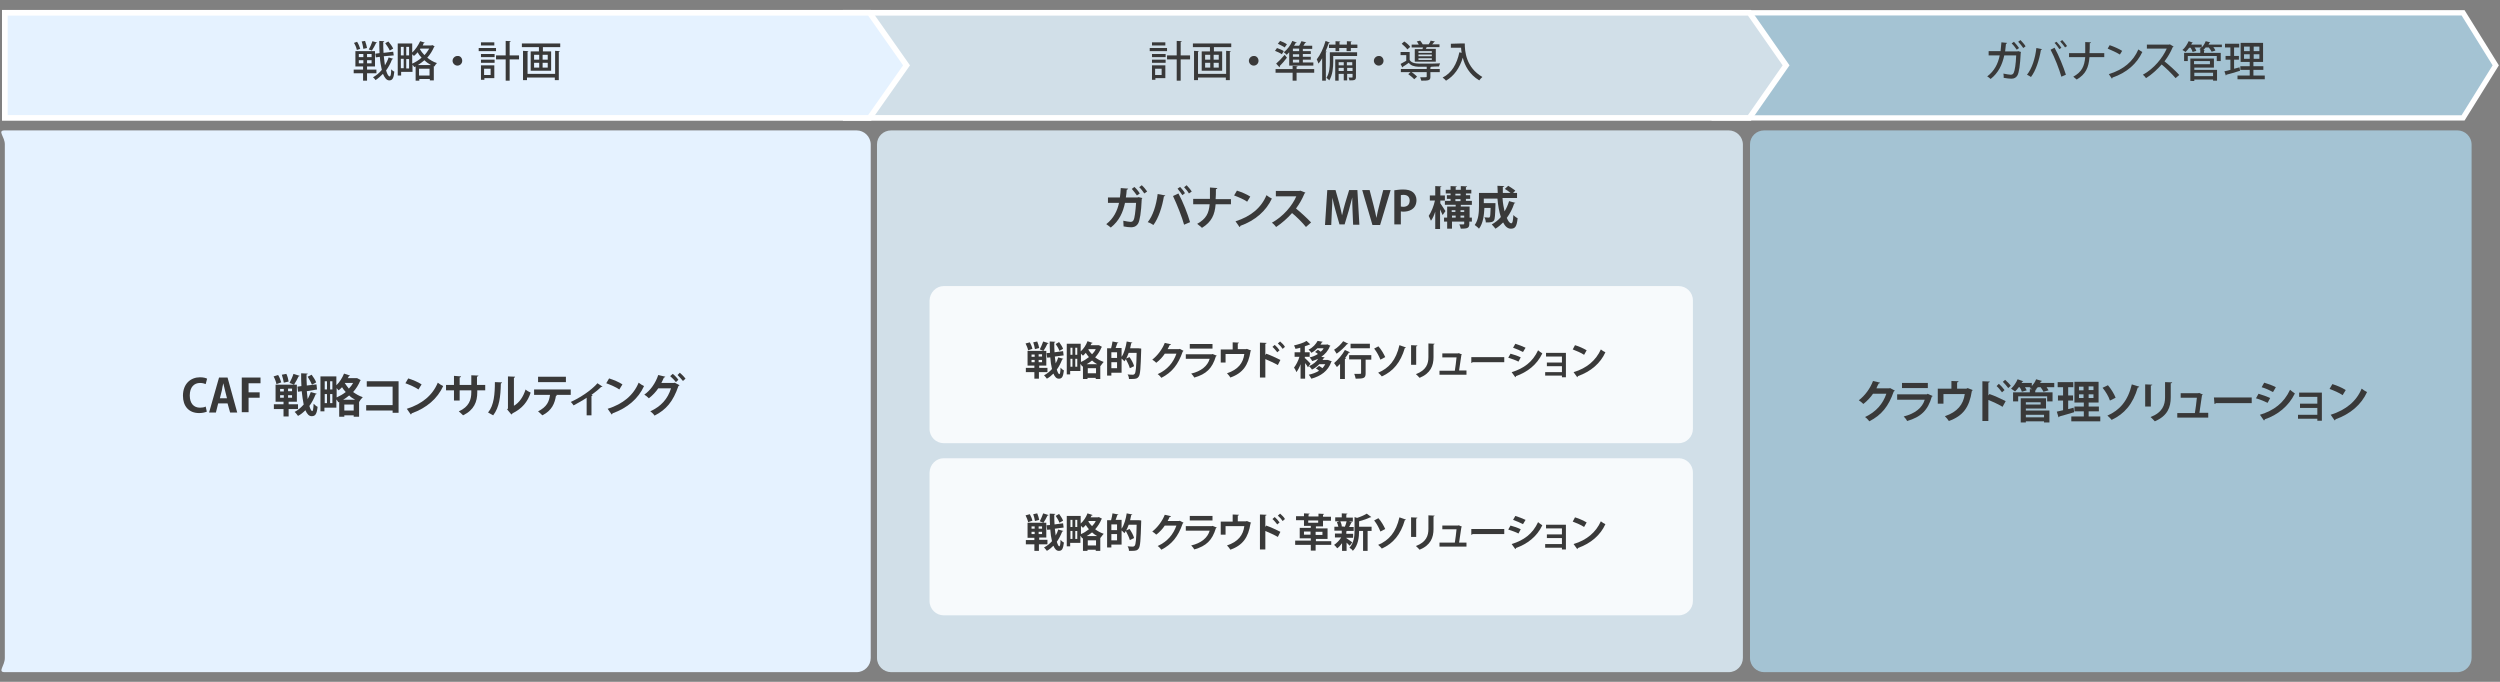 <?xml version="1.0" encoding="utf-8"?>
<!-- Generator: Adobe Illustrator 26.3.1, SVG Export Plug-In . SVG Version: 6.00 Build 0)  -->
<svg version="1.1" id="_x30_602_x5F_JBS" xmlns="http://www.w3.org/2000/svg" xmlns:xlink="http://www.w3.org/1999/xlink" x="0px"
	 y="0px" width="880px" height="240px" viewBox="0 0 880 240" style="enable-background:new 0 0 880 240;" xml:space="preserve">
<rect x="0" y="0" width="880" height="240" fill="#808080" stroke="none"/>
<style type="text/css">
	.st0{fill:#A4C3D3;stroke:#FFFFFF;stroke-width:1.869;}
	.st1{fill:#393939;}
	.st2{fill:#D1DFE8;stroke:#FFFFFF;stroke-width:1.991;}
	.st3{fill:#E5F2FF;stroke:#FFFFFF;stroke-width:1.991;}
	.st4{fill:#E5F2FF;}
	.st5{fill:#D1DFE8;}
	.st6{fill:#F7FAFC;}
	.st7{fill:#A4C3D3;}
</style>
<g>
	<polygon class="st0" points="867,41.5 603.4,41.5 603.4,4.5 867,4.5 878.5,23 	"/>
	<g>
		<path class="st1" d="M711.4,18.3c0,0.1-0.1,0.2-0.1,0.2c-0.2,4.4-0.6,7.1-1.2,8.1c-0.5,0.8-1.2,1.1-2.1,1.1
			c-0.6,0-1.6-0.1-2.7-0.3c0-0.4,0-1.1-0.1-1.5c1,0.2,2.1,0.4,2.5,0.4c0.5,0,0.8-0.1,1.1-0.6c0.4-0.8,0.8-3.1,0.9-6.2h-4.2
			c-0.7,3.3-2.1,6.2-4.8,8.3c-0.3-0.3-0.8-0.7-1.2-0.9c2.5-1.9,3.8-4.4,4.4-7.4H700V18h4.2c0.1-1,0.2-2,0.3-3.1l2,0.2
			c0,0.2-0.2,0.3-0.4,0.3c-0.1,1-0.2,1.8-0.3,2.7h4.3l0.3-0.1L711.4,18.3z M708.9,14.7c0.6,0.6,1.4,1.6,1.8,2.2l-0.8,0.6
			c-0.4-0.6-1.2-1.7-1.8-2.2L708.9,14.7z M711.2,14.1c0.6,0.6,1.4,1.5,1.8,2.2l-0.8,0.6c-0.4-0.6-1.2-1.6-1.8-2.2L711.2,14.1z"/>
		<path class="st1" d="M718.8,17.3c0,0.1-0.2,0.2-0.4,0.3c-0.6,3.6-1.8,7.3-3.5,9.5c-0.4-0.3-1-0.6-1.4-0.8c1.7-2.1,2.9-5.7,3.3-9.4
			L718.8,17.3z M725.6,27c-0.7-2.5-2.3-6.7-3.8-9.5l1.4-0.7c1.5,2.7,3.2,6.9,4,9.5L725.6,27z M723.9,14.7c0.6,0.6,1.3,1.5,1.7,2.1
			l-0.7,0.5c-0.4-0.6-1.1-1.6-1.7-2.2L723.9,14.7z M725.9,14.1c0.6,0.6,1.3,1.5,1.7,2.1l-0.7,0.5c-0.4-0.6-1.2-1.6-1.7-2.1
			L725.9,14.1z"/>
		<path class="st1" d="M740.8,20.1h-5.3c-0.3,3.7-1.3,6-4.5,7.9c-0.3-0.3-0.9-0.7-1.2-1c3-1.7,3.9-3.6,4.2-6.9h-5.7v-1.4h5.7
			c0-1.1,0-2.4,0-3.9l2,0.1c0,0.2-0.1,0.3-0.4,0.3c0,1.3,0,2.4-0.1,3.5h5.2V20.1z"/>
		<path class="st1" d="M742.6,15.9c1.5,0.5,3.3,1.3,4.4,2l-0.8,1.3c-1.1-0.7-2.9-1.5-4.3-2.1L742.6,15.9z M742.3,26.1
			c5.2-1.6,8.6-4.5,10.4-8.7c0.4,0.3,0.9,0.6,1.4,0.9c-1.9,4.1-5.5,7.3-10.5,9c0,0.1-0.1,0.3-0.2,0.4L742.3,26.1z"/>
		<path class="st1" d="M765.1,16.4c-0.1,0.1-0.1,0.2-0.3,0.2c-0.8,1.9-1.7,3.4-2.9,5c1.5,1.2,3.9,3.3,5.2,4.8l-1.3,1.1
			c-1.2-1.4-3.5-3.7-4.9-4.8c-1.4,1.6-3.5,3.6-5.5,4.8c-0.2-0.3-0.7-0.9-1.1-1.2c3.9-2.1,7-6,8.4-9.2h-7v-1.4h7.8l0.3-0.1
			L765.1,16.4z"/>
		<path class="st1" d="M782.1,15.5v1.1h-3c0.3,0.4,0.6,0.8,0.7,1.2l-1.3,0.4c-0.2-0.4-0.6-1-1-1.5h-1.1c-0.3,0.3-0.5,0.6-0.8,0.9
			l0.5,0c0,0.1-0.1,0.2-0.3,0.2v0.8h5.9v2.9h-1.4v-1.8h-10.2v1.8h-1.3v-2.9h5.7v-1.1h0.1l-0.4-0.2c0.2-0.2,0.5-0.4,0.7-0.6h-2.4
			c0.3,0.4,0.5,0.9,0.6,1.2l-1.3,0.4c-0.1-0.4-0.4-1-0.7-1.5h-0.5c-0.4,0.6-0.9,1.1-1.3,1.5c-0.3-0.2-0.8-0.6-1.1-0.7
			c0.9-0.7,1.7-2,2.2-3.1l1.5,0.5c0,0.1-0.2,0.1-0.3,0.1c-0.1,0.2-0.2,0.4-0.3,0.6h3.7v1c0.6-0.6,1.1-1.4,1.4-2.2l1.6,0.4
			c0,0.1-0.2,0.2-0.3,0.2c-0.1,0.2-0.2,0.4-0.3,0.6H782.1z M772.4,23.7v0.9h8v3.8H779v-0.4h-6.6v0.5H771v-7.9h8.3v3.2H772.4z
			 M777.9,21.5h-5.6v1.1h5.6V21.5z M779,25.6h-6.6v1.2h6.6V25.6z"/>
		<path class="st1" d="M786.4,24.2l1.9-0.5c0,0.1,0,0.1,0.2,1.2c-1.8,0.6-3.6,1.1-4.8,1.4c0,0.1-0.1,0.2-0.2,0.3l-0.5-1.5
			c0.6-0.1,1.3-0.3,2.1-0.5v-3.6h-1.7v-1.3h1.7v-3h-1.9v-1.3h5v1.3h-1.8v3h1.7v1.3h-1.7V24.2z M793.2,26.6h4v1.3h-9.6v-1.3h4.3v-2
			h-3.3v-1.3h3.3v-1.5h-3.2v-6.7h7.9v6.7h-3.4v1.5h3.5v1.3h-3.5V26.6z M789.9,16.4V18h2v-1.6H789.9z M789.9,20.7h2v-1.6h-2V20.7z
			 M795.3,18v-1.6h-2V18H795.3z M795.3,20.7v-1.6h-2v1.6H795.3z"/>
	</g>
	<polygon class="st2" points="615.8,41.5 297.7,41.5 297.7,4.5 615.8,4.5 628.7,23 	"/>
	<g>
		<path class="st1" d="M410.8,16.9V18h-6.1v-1.1H410.8z M410.2,23v4.5h-3.5v0.6h-1.2V23H410.2z M405.5,20.1V19h4.8v1.1H405.5z
			 M405.5,22.1V21h4.8v1.1H405.5z M410.2,14.9V16h-4.7v-1.1H410.2z M408.9,24.2h-2.3v2.2h2.3V24.2z M418.9,19.5v1.4h-3.3v7.5h-1.4
			v-7.5h-3.4v-1.4h3.4v-5.1l1.8,0.1c0,0.1-0.1,0.2-0.4,0.3v4.7H418.9z"/>
		<path class="st1" d="M420,15.3h13.4v1.3h-6.1v1.5h2.9v6.8H423v-6.8h2.9v-1.5h-6V15.3z M431.6,26.1v-8.2l1.7,0.1
			c0,0.1-0.1,0.2-0.4,0.2v10h-1.4v-0.9h-9.8v0.9h-1.4V17.9l1.7,0.1c0,0.1-0.1,0.2-0.3,0.2v7.8H431.6z M424.2,19.3V21h1.8v-1.7H424.2
			z M424.2,22.1v1.7h1.8v-1.7H424.2z M429,21v-1.7h-1.8V21H429z M429,23.8v-1.7h-1.8v1.7H429z"/>
		<path class="st1" d="M443,21.4c0,1-0.8,1.7-1.7,1.7s-1.7-0.8-1.7-1.7s0.8-1.7,1.7-1.7C442.2,19.6,443,20.4,443,21.4z"/>
		<path class="st1" d="M449.5,16.9c0.8,0.3,1.9,0.7,2.4,1.1l-0.7,1.1c-0.5-0.4-1.6-0.9-2.4-1.2L449.5,16.9z M462.6,24.3v1.3h-6.2
			v2.8H455v-2.8h-6v-1.3h6v-1.1l1.8,0.1c0,0.1-0.1,0.2-0.4,0.2v0.8H462.6z M449.2,22.4c0.8-0.7,2-1.9,3-3.1l0.8,1
			c-0.8,1.1-1.8,2.2-2.5,2.9c0,0.1,0,0.1,0,0.2c0,0.1,0,0.2-0.1,0.3L449.2,22.4z M450.6,14.4c0.8,0.3,1.9,0.8,2.4,1.2l-0.8,1.1
			c-0.5-0.4-1.6-0.9-2.4-1.3L450.6,14.4z M453.8,23.1v-4.7c-0.3,0.3-0.6,0.6-0.9,0.9c-0.2-0.3-0.7-0.7-1-0.9c1.2-0.9,2.4-2.5,3-4
			l1.6,0.6c-0.1,0.1-0.2,0.1-0.4,0.1c-0.2,0.3-0.4,0.7-0.6,1h1.8c0.3-0.5,0.6-1.1,0.8-1.6l1.7,0.4c0,0.1-0.2,0.2-0.4,0.2
			c-0.2,0.3-0.4,0.7-0.6,1h3.1v1.1h-3.3V18h2.8v1h-2.8V20h2.8v1h-2.8v1h3.7v1.1H453.8z M457.3,18v-0.9h-2.2V18H457.3z M457.3,20
			v-0.9h-2.2V20H457.3z M457.3,22v-1h-2.2v1H457.3z"/>
		<path class="st1" d="M468.1,15c0,0.1-0.2,0.2-0.4,0.2c-0.3,1-0.7,1.9-1.1,2.9l0.4,0.1c0,0.1-0.1,0.2-0.3,0.2v10h-1.3v-7.9
			c-0.4,0.7-0.8,1.3-1.3,1.9c-0.1-0.4-0.4-1.1-0.6-1.5c1.2-1.5,2.4-4,3.1-6.5L468.1,15z M477.7,18.5v1.2h-8.4v2
			c0,1.9-0.2,4.7-1.4,6.6c-0.2-0.3-0.7-0.7-1-0.9c1.1-1.7,1.2-4,1.2-5.7v-3.3H477.7z M467.8,15.7h2.3v-1.2l1.7,0.1
			c0,0.1-0.1,0.2-0.3,0.2v0.9h2.6v-1.2l1.7,0.1c0,0.1-0.1,0.2-0.3,0.2v0.9h2.3v1.2h-2.3v1.1H474v-1.1h-2.6v1.1h-1.3v-1.1h-2.3V15.7z
			 M477.3,20.8v6.3c0,1.1-0.5,1.2-2.3,1.2c0-0.3-0.2-0.7-0.3-1c0.5,0,1,0,1.2,0c0.2,0,0.2-0.1,0.2-0.2V26h-1.9v2.3H473V26h-1.8v2.4
			H470v-7.5H477.3z M473,21.9h-1.8V23h1.8V21.9z M471.2,25h1.8v-1.1h-1.8V25z M476,21.9h-1.9V23h1.9V21.9z M474.2,25h1.9v-1.1h-1.9
			V25z"/>
		<path class="st1" d="M487,21.4c0,1-0.8,1.7-1.7,1.7s-1.7-0.8-1.7-1.7s0.8-1.7,1.7-1.7C486.2,19.6,487,20.4,487,21.4z"/>
		<path class="st1" d="M496.2,21.1c0.8,1.3,2.3,1.3,5,1.3c1.9,0,4.3,0,5.7-0.1c-0.1,0.3-0.3,0.8-0.4,1.1c-0.7,0-1.7,0-2.7,0.1
			c0,0.1-0.1,0.1-0.3,0.2v0.6h3.3v1.1h-3.3v1.6c0,1.3-0.5,1.4-3.2,1.4c-0.1-0.4-0.3-0.9-0.4-1.2c0.5,0,1,0,1.4,0
			c0.8,0,0.9,0,0.9-0.3v-1.5h-5.3c0.7,0.5,1.5,1.1,1.9,1.6l-1,0.9c-0.4-0.5-1.4-1.3-2.1-1.8l0.8-0.7h-3.4v-1.1h9.1v-0.8
			c-1.1,0-2.2,0-2.9,0c-1.6-0.1-2.7-0.4-3.4-1.4c-0.7,0.5-1.4,1-2.1,1.4c0,0.1,0,0.2-0.2,0.2l-0.6-1.2c0.6-0.3,1.3-0.7,2-1.1v-2H493
			v-1.1h3.2V21.1z M494.3,14.6c0.8,0.5,1.7,1.3,2.1,1.9l-1,0.9c-0.4-0.6-1.3-1.4-2-2L494.3,14.6z M498,17.3h2.7
			c0.1-0.2,0.1-0.4,0.2-0.6h-4v-1h2.5c-0.2-0.4-0.4-0.8-0.7-1.1l1.2-0.3c0.3,0.4,0.7,0.9,0.9,1.3h2.1c0.3-0.4,0.6-1,0.7-1.3l1.5,0.3
			c0,0.1-0.1,0.1-0.3,0.2c-0.2,0.2-0.4,0.6-0.7,0.8h2.6v1h-4.5l-0.3,0.6h3.5v4.5H498V17.3z M504,18.6V18h-4.7v0.6H504z M504,19.8
			v-0.6h-4.7v0.6H504z M504,21.1v-0.6h-4.7v0.6H504z"/>
		<path class="st1" d="M514.2,15.3h1.4c0,2.8,0.4,8.4,6.2,11.8c-0.3,0.2-0.9,0.9-1.1,1.2c-3.5-2.1-5.1-5.2-5.8-8
			c-1.1,3.6-3,6.4-5.9,8.1c-0.2-0.3-0.8-0.8-1.2-1.1c3.2-1.6,5-4.7,5.9-8.9l0.8,0.2c-0.1-0.7-0.2-1.3-0.2-1.8h-3.6v-1.4L514.2,15.3
			L514.2,15.3z"/>
	</g>
	<polygon class="st3" points="306.1,41.5 1.7,41.5 1.7,4.5 306.1,4.5 319.1,23 	"/>
	<g>
		<path class="st1" d="M132.5,25.8h-3.3v2.6h-1.4v-2.6h-3.3v-1.3h3.3v-1.1h-2.7V18h6.9v5.4h-2.8v1.1h3.3V25.8z M125.7,14.7
			c0.5,0.8,0.9,1.8,1.1,2.5l-1.2,0.4c-0.1-0.7-0.5-1.7-1-2.5L125.7,14.7z M126.3,19v1.1h1.6V19H126.3z M126.3,21.2v1.1h1.6v-1.1
			H126.3z M128.5,14.4c0.3,0.8,0.6,1.9,0.7,2.5l-1.3,0.3c-0.1-0.7-0.3-1.8-0.6-2.6L128.5,14.4z M130.8,20.2V19h-1.6v1.1H130.8z
			 M130.8,22.3v-1.1h-1.6v1.1H130.8z M132.8,15c-0.1,0.1-0.2,0.1-0.4,0.1c-0.4,0.8-1,2-1.5,2.7c0,0-1.1-0.4-1.1-0.4
			c0.5-0.8,1-2,1.3-2.9L132.8,15z M135.1,19.8c0.1,1.2,0.3,2.3,0.4,3.2c0.5-0.9,1-1.8,1.3-2.8l1.6,0.5c0,0.1-0.2,0.2-0.4,0.2
			c-0.5,1.4-1.3,2.8-2.1,3.9c0.4,1.3,0.8,2.1,1.3,2.1c0.3,0,0.5-0.8,0.5-2.5c0.3,0.3,0.7,0.7,1.1,0.8c-0.2,2.4-0.7,3.1-1.8,3.1
			c-0.9,0-1.6-0.9-2.2-2.3c-0.8,0.8-1.7,1.6-2.6,2.2c-0.2-0.3-0.6-0.8-0.9-1c1.1-0.6,2.2-1.5,3.1-2.6c-0.3-1.3-0.6-2.9-0.7-4.6
			l-1.4,0.2l-0.2-1.3l1.5-0.2c-0.1-1.4-0.1-2.9-0.1-4.3l1.8,0.1c0,0.1-0.1,0.2-0.4,0.3c0,1.2,0,2.5,0.1,3.8l3.4-0.4l0.2,1.3
			L135.1,19.8z M136.7,14.6c0.7,0.8,1.4,1.8,1.7,2.5l-1.2,0.7c-0.3-0.7-1-1.8-1.6-2.6L136.7,14.6z"/>
		<path class="st1" d="M152,15.8l1,0.5c0,0.1-0.1,0.1-0.2,0.2c-0.6,1.4-1.4,2.7-2.4,3.8c1,0.8,2.1,1.5,3.4,1.9
			c-0.3,0.3-0.7,0.8-0.9,1.2l-0.2-0.1v5h-1.4v-0.5h-3.7v0.6h-1.3v-5l-0.5,0.2c-0.1-0.2-0.3-0.5-0.6-0.8v2.5h-4v1.3H140V15.3h5.1v3.2
			c1.1-1,2.1-2.5,2.8-4l1.6,0.5c0,0.1-0.2,0.2-0.3,0.1c-0.1,0.3-0.3,0.6-0.4,0.9h3.2L152,15.8z M142.1,16.5h-1v3h1V16.5z
			 M141.1,20.7v3.3h1v-3.3H141.1z M144,19.5v-3h-1v3H144z M143,24.1h1v-3.3h-1V24.1z M145.1,22.4c1.1-0.5,2.3-1.2,3.3-2.1
			c-0.6-0.6-1.1-1.3-1.4-1.9c-0.4,0.5-0.8,0.9-1.3,1.3c-0.1-0.2-0.4-0.4-0.6-0.6V22.4z M151.7,22.9c-0.9-0.5-1.6-1-2.3-1.7
			c-0.7,0.6-1.5,1.2-2.3,1.7H151.7z M147.5,26.6h3.7v-2.4h-3.7V26.6z M147.8,17.3c0.4,0.7,0.9,1.4,1.6,2.1c0.7-0.7,1.2-1.5,1.7-2.3
			h-3.1L147.8,17.3z"/>
		<path class="st1" d="M162.7,21.4c0,1-0.8,1.7-1.7,1.7s-1.7-0.8-1.7-1.7s0.8-1.7,1.7-1.7C162,19.6,162.7,20.4,162.7,21.4z"/>
		<path class="st1" d="M174.6,16.9V18h-6.1v-1.1H174.6z M174,23v4.5h-3.5v0.6h-1.2V23H174z M169.3,20.1V19h4.8v1.1H169.3z
			 M169.3,22.1V21h4.8v1.1H169.3z M174,14.9V16h-4.7v-1.1H174z M172.7,24.2h-2.3v2.2h2.3V24.2z M182.7,19.5v1.4h-3.3v7.5H178v-7.5
			h-3.4v-1.4h3.4v-5.1l1.8,0.1c0,0.1-0.1,0.2-0.4,0.3v4.7H182.7z"/>
		<path class="st1" d="M183.8,15.3h13.4v1.3h-6.1v1.5h2.9v6.8h-7.2v-6.8h2.9v-1.5h-6V15.3z M195.4,26.1v-8.2l1.7,0.1
			c0,0.1-0.1,0.2-0.4,0.2v10h-1.4v-0.9h-9.8v0.9h-1.4V17.9L186,18c0,0.1-0.1,0.2-0.3,0.2v7.8H195.4z M188,19.3V21h1.8v-1.7H188z
			 M188,22.1v1.7h1.8v-1.7H188z M192.8,21v-1.7h-1.8V21H192.8z M192.8,23.8v-1.7h-1.8v1.7H192.8z"/>
	</g>
</g>
<g>
	<path class="st4" d="M1.7,45.9h299.8c2.7,0,5,2.2,5,5v180.7c0,2.7-2.2,5-5,5H1.7c-2.7,0,0-2.2,0-5V50.8C1.7,48.1-1.1,45.9,1.7,45.9
		z"/>
	<g>
		<path class="st1" d="M72.8,144.9c-0.5,0.2-1.4,0.5-2.7,0.5c-3.7,0-5.7-2.5-5.7-6.1c0-4.3,2.8-6.5,6-6.5c1.3,0,2.2,0.3,2.5,0.5
			l-0.5,1.9c-0.5-0.2-1.1-0.4-2-0.4c-2,0-3.6,1.4-3.6,4.4c0,2.8,1.4,4.3,3.6,4.3c0.7,0,1.5-0.1,2-0.4L72.8,144.9z"/>
		<path class="st1" d="M83.5,145.2h-2.5l-0.9-3.2h-3.3l-0.8,3.2h-2.4l3.5-12.3h3L83.5,145.2z M79.9,140.2l-0.7-2.8
			c-0.2-0.8-0.4-1.8-0.6-2.5h0c-0.2,0.8-0.4,1.8-0.5,2.5l-0.7,2.8H79.9z"/>
		<path class="st1" d="M85.1,145.2v-12.3h6.6v2h-4.2v3.2h3.9v1.9h-3.9v5.1H85.1z"/>
		<path class="st1" d="M97.9,132c0.5,0.8,0.9,1.9,1.1,2.6l-1.7,0.6c-0.1-0.7-0.5-1.8-1-2.7L97.9,132z M104.9,144h-3.3v2.6h-1.8V144
			h-3.4v-1.7h3.4v-0.9H97v-6h7.5v6h-2.9v0.9h3.3V144z M98.6,136.9v0.9h1.3v-0.9H98.6z M98.6,139.1v0.9h1.3v-0.9H98.6z M100.8,131.6
			c0.4,0.8,0.7,2,0.8,2.7l-1.7,0.4c-0.1-0.7-0.4-1.9-0.7-2.8L100.8,131.6z M102.8,137.7v-0.9h-1.4v0.9H102.8z M102.8,140v-0.9h-1.4
			v0.9H102.8z M101.9,134.8c0.5-0.9,1.1-2.2,1.4-3.2l2.2,0.7c-0.1,0.1-0.2,0.2-0.4,0.2c-0.4,0.9-1.1,2.1-1.6,2.9L101.9,134.8z
			 M108,137.7c0.1,1,0.2,1.9,0.3,2.8c0.4-0.8,0.8-1.6,1.1-2.5l2.1,0.6c0,0.1-0.2,0.2-0.4,0.2c-0.6,1.5-1.3,2.9-2.2,4.1
			c0.3,1.1,0.7,1.8,1,1.8c0.3,0,0.4-0.8,0.5-2.6c0.4,0.4,0.9,0.9,1.4,1.1c-0.3,2.6-0.8,3.3-2.1,3.3c-0.9,0-1.6-0.7-2.2-2.1
			c-0.8,0.8-1.6,1.5-2.6,2c-0.3-0.4-0.8-1.1-1.2-1.4c1.2-0.6,2.2-1.5,3.2-2.6c-0.3-1.4-0.5-3-0.7-4.7l-1.3,0.2l-0.2-1.8l1.4-0.2
			c-0.1-1.5-0.1-3-0.1-4.5l2.3,0.1c0,0.2-0.1,0.3-0.4,0.3c0,1.3,0,2.6,0.1,3.9l3.4-0.4l0.2,1.8L108,137.7z M109.7,131.9
			c0.6,0.8,1.3,1.9,1.6,2.7l-1.5,0.8c-0.3-0.7-0.9-1.9-1.5-2.8L109.7,131.9z"/>
		<path class="st1" d="M125.7,133.1l1.3,0.7c0,0.1-0.2,0.2-0.2,0.2c-0.6,1.5-1.5,2.9-2.5,4c1,0.7,2.1,1.4,3.4,1.8
			c-0.4,0.4-1,1.1-1.2,1.6l-0.1,0v5.3h-1.9v-0.5h-3.3v0.5h-1.8v-5.2l-0.3,0.1c-0.2-0.3-0.4-0.7-0.7-1v2.9h-4.2v1.3h-1.4v-12.3h5.6
			v3.1c1.1-1,2.1-2.6,2.7-4.1l2.1,0.7c0,0.1-0.2,0.2-0.4,0.2c-0.1,0.2-0.2,0.5-0.4,0.7h2.9L125.7,133.1z M115.1,134.2h-0.8v2.9h0.8
			V134.2z M114.3,138.7v3.2h0.8v-3.2H114.3z M117,137.1v-2.9h-0.8v2.9H117z M116.2,141.9h0.8v-3.2h-0.8V141.9z M118.5,139.9
			c1.1-0.5,2.2-1.1,3.2-1.9c-0.5-0.5-0.9-1.1-1.3-1.7c-0.4,0.4-0.8,0.8-1.2,1.1c-0.2-0.2-0.5-0.5-0.7-0.8V139.9z M125,140.7
			c-0.8-0.4-1.5-0.9-2.1-1.5c-0.7,0.6-1.4,1.1-2.1,1.5H125z M121.2,144.5h3.3v-2.1h-3.3V144.5z M121.4,134.9
			c0.4,0.6,0.9,1.3,1.4,1.9c0.6-0.6,1.1-1.3,1.5-2h-2.9L121.4,134.9z"/>
		<path class="st1" d="M140.3,134.2v11.1h-2.1v-0.8h-9.3v-1.9h9.3v-6.5h-9.1v-1.9H140.3z"/>
		<path class="st1" d="M143.7,133.2c1.6,0.5,3.5,1.3,4.7,2.1l-1.1,1.8c-1.1-0.8-3-1.6-4.6-2.2L143.7,133.2z M143.2,143.9
			c5.4-1.7,9.1-4.8,10.9-9.2c0.6,0.5,1.3,0.9,1.9,1.2c-2,4.4-5.8,7.7-11.1,9.6c0,0.2-0.1,0.3-0.3,0.4L143.2,143.9z"/>
		<path class="st1" d="M170.9,137.4h-2.9v0.7c0,3.3-1.1,6.2-5,8.1c-0.4-0.4-1-1-1.5-1.4c3.6-1.6,4.4-4.1,4.4-6.7v-0.7h-4.1v3.6h-2
			v-3.6H157v-1.9h2.8v-3.2l2.5,0.2c0,0.2-0.2,0.3-0.5,0.4v2.6h4.1v-3.4l2.5,0.1c0,0.2-0.2,0.3-0.5,0.4v2.9h2.9V137.4z"/>
		<path class="st1" d="M176.7,134.6c0,0.2-0.2,0.3-0.4,0.4c-0.1,4.6-0.5,8.3-2.7,11.2c-0.5-0.3-1.2-0.7-1.8-1
			c2.1-2.5,2.4-6.6,2.4-10.7L176.7,134.6z M180.8,142.9c2.1-1.2,3.4-3.3,4.2-5.8c0.4,0.4,1.3,0.9,1.8,1.1c-1.1,3.3-3,5.6-6.4,7.3
			c-0.1,0.2-0.2,0.3-0.4,0.4l-1.5-1.8l0.3-0.3v-11.3l2.5,0.1c0,0.2-0.1,0.3-0.4,0.4V142.9z"/>
		<path class="st1" d="M200.8,139l-5,0l0.3,0.1c0,0.1-0.2,0.2-0.4,0.2c-0.4,2.6-1.4,5.2-4.8,6.9c-0.3-0.3-1.1-1.1-1.5-1.4
			c3.1-1.6,3.9-3.4,4.2-5.8H188v-1.9h12.9V139z M199.2,134.5h-9.8v-1.9h9.8V134.5z"/>
		<path class="st1" d="M212.1,136.1c-0.1,0.1-0.3,0.1-0.5,0.1c-1,1-2.3,2-3.4,2.8c0.2,0.1,0.3,0.1,0.4,0.2c0,0.1-0.2,0.2-0.4,0.2
			v6.8h-1.7v-6.2c-1.1,0.8-3.3,2-4.6,2.7c-0.2-0.3-0.7-1-1-1.2c5.2-2.4,8.4-5.4,9.4-6.6L212.1,136.1z"/>
		<path class="st1" d="M214.4,133.2c1.6,0.5,3.5,1.3,4.7,2.1l-1.1,1.8c-1.1-0.8-3-1.6-4.6-2.2L214.4,133.2z M213.9,143.9
			c5.4-1.7,9.1-4.8,10.9-9.2c0.6,0.5,1.3,0.9,1.9,1.2c-2,4.4-5.8,7.7-11.1,9.6c0,0.2-0.1,0.3-0.3,0.4L213.9,143.9z"/>
		<path class="st1" d="M239.2,135.6c-0.1,0.1-0.2,0.2-0.4,0.3c-1.9,5.5-4.3,8.3-8.4,10.4c-0.3-0.5-0.9-1.1-1.5-1.5
			c3.8-1.8,6.1-4.3,7.3-8.1h-4.5c-0.8,1.2-2,2.5-3.3,3.5c-0.4-0.4-1.1-1-1.6-1.3c2.1-1.4,4-4.1,4.9-6.9l2.5,0.6
			c-0.1,0.2-0.3,0.3-0.5,0.3c-0.3,0.6-0.6,1.4-0.9,1.9h4.4l0.3-0.1L239.2,135.6z M236.8,131.6c0.7,0.5,1.6,1.5,2,2.1l-0.9,0.8
			c-0.4-0.6-1.4-1.6-2-2.1L236.8,131.6z M239.3,131.2c0.7,0.6,1.5,1.4,2,2.1l-0.9,0.8c-0.4-0.5-1.3-1.5-1.9-2.1L239.3,131.2z"/>
	</g>
</g>
<g>
	<path class="st5" d="M313.7,45.9h294.8c2.7,0,5,2.2,5,5v180.7c0,2.7-2.2,5-5,5H313.7c-2.7,0-5-2.2-5-5V50.8
		C308.7,48.1,310.9,45.9,313.7,45.9z"/>
	<g>
		<path class="st1" d="M402.1,69.7c0,0.1-0.1,0.2-0.2,0.3c-0.2,4.8-0.7,7.7-1.3,8.7c-0.8,1.3-2,1.3-2.5,1.3c-0.7,0-1.6-0.1-2.6-0.3
			c0-0.6-0.1-1.5-0.1-2c1,0.2,2.1,0.4,2.5,0.4c0.5,0,0.8-0.1,1.1-0.6c0.4-0.7,0.7-3.1,0.9-6.1h-3.9c-0.7,3.3-2,6.3-5,8.7
			c-0.4-0.3-1.1-0.9-1.6-1.2c2.6-2,3.9-4.7,4.5-7.5h-3.9v-1.9h4.2c0.2-1.1,0.2-2,0.3-3.3l2.6,0.2c0,0.2-0.2,0.3-0.5,0.4
			c-0.1,1-0.1,1.8-0.3,2.7h4.1l0.4-0.1L402.1,69.7z M399.3,65.8c0.7,0.6,1.5,1.6,1.9,2.3l-1,0.7c-0.4-0.6-1.3-1.7-1.8-2.3
			L399.3,65.8z M401.9,65.2c0.7,0.6,1.5,1.6,1.9,2.2l-1,0.7c-0.4-0.6-1.2-1.7-1.8-2.2L401.9,65.2z"/>
		<path class="st1" d="M410.2,68.8c0,0.1-0.2,0.3-0.5,0.3c-0.6,3.7-1.9,7.7-3.7,10.1c-0.6-0.4-1.3-0.8-2-1c1.8-2.2,3-5.9,3.5-9.9
			L410.2,68.8z M416.8,79.1c-0.7-2.6-2.4-6.9-3.9-10.1l1.9-0.9c1.6,2.9,3.3,7.3,4.1,10.1L416.8,79.1z M415.4,65.8
			c0.6,0.6,1.4,1.6,1.7,2.2l-0.9,0.7c-0.4-0.6-1.2-1.7-1.7-2.3L415.4,65.8z M417.7,65.2c0.6,0.6,1.4,1.6,1.8,2.2l-1,0.7
			c-0.3-0.6-1.2-1.7-1.7-2.2L417.7,65.2z"/>
		<path class="st1" d="M433.4,71.9h-5.5c-0.3,3.7-1.4,6.2-4.8,8.3c-0.4-0.4-1.2-1-1.7-1.4c3.2-1.8,4.1-3.7,4.4-6.9H420V70h5.9
			c0-0.6,0-2.3,0-4l2.6,0.2c0,0.2-0.2,0.3-0.5,0.4c0,1.3,0,2.4-0.1,3.5h5.4V71.9z"/>
		<path class="st1" d="M435.4,67.1c1.6,0.5,3.5,1.3,4.7,2.1L439,71c-1.1-0.8-3-1.6-4.6-2.2L435.4,67.1z M434.9,77.9
			c5.4-1.7,9.1-4.8,10.9-9.2c0.6,0.5,1.3,0.9,1.9,1.2c-2,4.3-5.8,7.7-11.1,9.6c0,0.2-0.1,0.4-0.3,0.4L434.9,77.9z"/>
		<path class="st1" d="M459.5,67.8c0,0.1-0.2,0.2-0.3,0.3c-0.9,2.1-1.7,3.5-3,5.3c1.6,1.3,3.9,3.4,5.3,4.9l-1.8,1.6
			c-1.2-1.5-3.5-3.8-4.9-4.9c-1.5,1.7-3.6,3.6-5.6,4.9c-0.3-0.4-1-1.2-1.5-1.5c4-2.2,7.2-6,8.6-9.3h-7.2v-1.9h8.3l0.3-0.1
			L459.5,67.8z"/>
		<path class="st1" d="M478.5,79.1h-2.2l-0.2-4.8c-0.1-1.6-0.1-3.3-0.1-4.8h0c-0.4,1.5-0.8,3.1-1.2,4.5l-1.5,5h-1.8l-1.4-4.9
			c-0.4-1.4-0.8-3-1.1-4.5h0c0,1.5-0.1,3.4-0.2,4.9l-0.2,4.7h-2.2l0.8-12.3h2.9l1.3,4.6c0.4,1.5,0.7,2.9,1,4.3h0
			c0.3-1.4,0.7-2.9,1.1-4.3l1.4-4.6h2.9L478.5,79.1z"/>
		<path class="st1" d="M489.5,66.9l-3.7,12.3h-2.7l-3.6-12.3h2.6l1.4,5.4c0.4,1.5,0.7,2.9,1,4.4h0c0.3-1.5,0.6-3,1-4.4l1.4-5.4
			H489.5z"/>
		<path class="st1" d="M490.7,67c0.8-0.1,1.8-0.3,3.2-0.3c1.5,0,2.7,0.3,3.5,1c0.7,0.6,1.2,1.6,1.2,2.7c0,3.4-2.8,4.1-4.6,4.1
			c-0.3,0-0.6,0-0.9-0.1v4.6h-2.3V67z M493.1,72.7c0.2,0,0.5,0.1,0.8,0.1c1.5,0,2.3-0.8,2.3-2.2c0-1.3-0.8-2-2.1-2
			c-0.5,0-0.8,0-1,0.1V72.7z"/>
		<path class="st1" d="M506.9,71.4c0.4,0.6,1.6,2.5,1.9,2.9l-1,1.4c-0.2-0.5-0.6-1.3-0.9-2v6.9h-1.7v-6.1c-0.4,1.3-0.9,2.4-1.5,3.2
			c-0.2-0.5-0.6-1.3-0.8-1.7c0.9-1.3,1.8-3.5,2.2-5.4h-1.8v-1.8h1.9v-3.3l2.2,0.1c0,0.1-0.1,0.2-0.4,0.3v2.9h1.6v1.8h-1.6V71.4z
			 M518.1,76.6V78h-0.9v0.8c0,1.5-0.7,1.7-3,1.7c-0.1-0.4-0.3-1.1-0.5-1.5c0.3,0,0.7,0,1,0c0.7,0,0.7,0,0.7-0.3V78h-4.3v2.5h-1.7V78
			h-1.1v-1.4h1.1v-3.9h3v-0.6h-3.8v-1.4h2v-0.7h-1.3v-1.3h1.3v-0.6h-1.7v-1.3h1.7v-1.3l2.2,0.1c0,0.1-0.1,0.2-0.4,0.3v0.9h1.8v-1.3
			l2.2,0.1c0,0.2-0.1,0.2-0.4,0.3v0.9h1.9v1.3h-1.9v0.6h1.5v1.3h-1.5v0.7h2.1v1.4h-3.9v0.6h3.1v3.9H518.1z M512.3,74h-1.3v0.6h1.3
			V74z M511.1,75.9v0.7h1.3v-0.7H511.1z M512.3,68.2v0.6h1.8v-0.6H512.3z M512.3,70.1v0.7h1.8v-0.7H512.3z M515.4,74h-1.3v0.6h1.3
			V74z M514.1,76.6h1.3v-0.7h-1.3V76.6z"/>
		<path class="st1" d="M528.9,69.9c0.1,1.6,0.4,3.2,0.7,4.5c0.7-1.1,1.2-2.3,1.6-3.6l2.2,0.6c0,0.1-0.2,0.2-0.4,0.2
			c-0.6,1.9-1.5,3.6-2.6,5.1c0.5,1.2,1,1.9,1.6,1.9c0.4,0,0.6-0.8,0.7-2.9c0.4,0.4,1,0.9,1.5,1.1c-0.3,3-0.9,3.7-2.4,3.7
			c-1.1,0-2-0.8-2.7-2.2c-0.8,0.8-1.7,1.6-2.7,2.2c-0.3-0.4-0.9-1.1-1.3-1.5c1.2-0.7,2.3-1.5,3.2-2.6c-0.6-1.8-1-4.1-1.2-6.5h-4.8
			v1.6h3.1l1,0v0.6c-0.1,3.6-0.2,5-0.5,5.5c-0.5,0.6-0.9,0.7-2.9,0.7c0-0.6-0.2-1.3-0.5-1.8c0.6,0,1.1,0.1,1.4,0.1
			c0.2,0,0.4,0,0.5-0.2c0.2-0.2,0.2-1.1,0.3-3.2h-2.2c-0.1,2.3-0.4,5.4-1.9,7.3c-0.3-0.4-1.1-1-1.5-1.3c1.4-1.9,1.5-4.6,1.5-6.7
			v-4.6h6.6c0-0.8-0.1-1.7-0.1-2.5l2.4,0.1c0,0.2-0.2,0.3-0.5,0.3c0,0.7,0,1.4,0,2.1h2.7c-0.6-0.5-1.3-1-2-1.4l1.2-1.1
			c0.8,0.5,1.9,1.2,2.5,1.7l-0.8,0.8h1.4v1.8H528.9z"/>
	</g>
	<g>
		<path class="st6" d="M332.2,100.7h258.7c2.7,0,5,2.2,5,5V151c0,2.7-2.2,5-5,5H332.2c-2.7,0-5-2.2-5-5v-45.3
			C327.3,103,329.5,100.7,332.2,100.7z"/>
		<g>
			<path class="st1" d="M362.5,120.5c0.4,0.7,0.8,1.7,0.9,2.3l-1.5,0.5c-0.1-0.6-0.5-1.6-0.9-2.4L362.5,120.5z M368.6,131h-2.9v2.3
				h-1.6V131h-3v-1.5h3v-0.8h-2.4v-5.2h6.6v5.2h-2.5v0.8h2.9V131z M363.1,124.8v0.8h1.1v-0.8H363.1z M363.1,126.7v0.8h1.1v-0.8
				H363.1z M365.1,120.2c0.3,0.7,0.6,1.7,0.7,2.3l-1.5,0.4c-0.1-0.6-0.3-1.6-0.6-2.4L365.1,120.2z M366.8,125.5v-0.8h-1.2v0.8H366.8
				z M366.8,127.5v-0.8h-1.2v0.8H366.8z M366,123c0.4-0.8,0.9-1.9,1.2-2.8l1.9,0.6c-0.1,0.1-0.2,0.2-0.4,0.2
				c-0.4,0.8-0.9,1.8-1.4,2.5L366,123z M371.3,125.5c0.1,0.9,0.2,1.7,0.3,2.4c0.4-0.7,0.7-1.4,0.9-2.1l1.8,0.5
				c0,0.1-0.2,0.2-0.4,0.2c-0.5,1.3-1.1,2.5-1.9,3.6c0.3,1,0.6,1.6,0.9,1.6c0.2,0,0.4-0.7,0.4-2.3c0.3,0.4,0.8,0.8,1.2,1
				c-0.3,2.3-0.7,2.9-1.8,2.9c-0.8,0-1.4-0.6-1.9-1.8c-0.7,0.7-1.4,1.3-2.3,1.8c-0.2-0.3-0.7-0.9-1-1.2c1-0.5,2-1.3,2.8-2.2
				c-0.3-1.2-0.5-2.6-0.6-4.1l-1.1,0.1l-0.2-1.6l1.2-0.1c-0.1-1.3-0.1-2.7-0.1-4l2,0.1c0,0.1-0.1,0.2-0.4,0.3c0,1.1,0,2.3,0.1,3.4
				l3-0.4l0.2,1.5L371.3,125.5z M372.8,120.4c0.5,0.7,1.2,1.7,1.4,2.4l-1.3,0.7c-0.2-0.7-0.8-1.7-1.3-2.4L372.8,120.4z"/>
			<path class="st1" d="M386.8,121.5l1.1,0.6c0,0.1-0.1,0.2-0.2,0.2c-0.5,1.3-1.3,2.5-2.2,3.5c0.9,0.7,1.9,1.2,3,1.6
				c-0.3,0.3-0.8,1-1.1,1.4l-0.1,0v4.6h-1.6v-0.4h-2.9v0.4h-1.6v-4.5l-0.3,0.1c-0.1-0.3-0.3-0.6-0.6-0.9v2.5h-3.6v1.2h-1.2V121h4.9
				v2.7c1-0.9,1.9-2.2,2.4-3.6l1.8,0.6c0,0.1-0.2,0.2-0.4,0.2c-0.1,0.2-0.2,0.4-0.3,0.6h2.6L386.8,121.5z M377.5,122.4h-0.7v2.5h0.7
				V122.4z M376.8,126.3v2.8h0.7v-2.8H376.8z M379.2,124.9v-2.5h-0.7v2.5H379.2z M378.5,129.1h0.7v-2.8h-0.7V129.1z M380.5,127.4
				c1-0.4,1.9-1,2.8-1.7c-0.4-0.5-0.8-1-1.1-1.5c-0.3,0.4-0.7,0.7-1,1c-0.2-0.2-0.4-0.4-0.7-0.7V127.4z M386.2,128.2
				c-0.7-0.4-1.3-0.8-1.8-1.3c-0.6,0.5-1.2,0.9-1.9,1.3H386.2z M382.9,131.4h2.9v-1.8h-2.9V131.4z M383.1,123.1
				c0.3,0.5,0.8,1.1,1.3,1.6c0.5-0.5,1-1.1,1.3-1.8h-2.5L383.1,123.1z"/>
			<path class="st1" d="M400.8,122.6l0.9,0.1c0,0.1,0,0.4,0,0.5c-0.2,6.4-0.3,8.6-0.9,9.4c-0.4,0.6-0.9,0.8-2.3,0.8
				c-0.3,0-0.7,0-1.1,0c0-0.5-0.2-1.2-0.5-1.6c0.8,0.1,1.5,0.1,1.9,0.1c0.3,0,0.4-0.1,0.6-0.3c0.4-0.4,0.6-2.4,0.7-7.4h-2.8
				c-0.3,0.7-0.5,1.4-0.9,2l1.2-0.5c0.7,1,1.4,2.3,1.6,3.2l-1.5,0.7c-0.2-0.8-0.8-2.1-1.4-3.2c-0.2,0.3-0.3,0.5-0.5,0.8
				c-0.2-0.3-0.7-0.7-1-1v5h-3.6v1h-1.5v-9.6h1.4c0.2-0.7,0.4-1.7,0.5-2.4l2.1,0.4c-0.1,0.1-0.2,0.2-0.4,0.2
				c-0.2,0.5-0.4,1.2-0.6,1.7h2.1v3.1c0.9-1.3,1.5-3.4,1.8-5.4l2,0.4c0,0.1-0.2,0.2-0.4,0.2c-0.1,0.6-0.3,1.2-0.4,1.8h2.7
				L400.8,122.6z M393.2,126v-2h-2v2H393.2z M391.2,129.6h2v-2.1h-2V129.6z"/>
			<path class="st1" d="M416.6,123.5c-0.1,0.1-0.2,0.2-0.3,0.3c-1.6,4.6-3.8,7.3-7.5,9.2c-0.3-0.4-0.8-1-1.3-1.3
				c3.5-1.6,5.5-4.1,6.6-7.2h-4.1c-0.7,1.1-1.8,2.3-3,3.2c-0.3-0.3-1-0.9-1.4-1.1c1.8-1.4,3.5-3.6,4.4-5.9l2.2,0.5
				c-0.1,0.2-0.2,0.3-0.5,0.3c-0.2,0.5-0.5,1-0.7,1.4h4l0.3-0.1L416.6,123.5z"/>
			<path class="st1" d="M428.3,125.2c0,0.1-0.1,0.2-0.3,0.2c-1.3,4.3-3.4,6.3-7.6,7.5c-0.2-0.4-0.7-1-1.1-1.4
				c3.5-0.8,5.8-2.7,6.5-5.2h-8.4v-1.6h9.2l0.2-0.1L428.3,125.2z M426.8,122.7h-8v-1.6h8V122.7z"/>
			<path class="st1" d="M433.9,120.5l2.2,0.1c0,0.2-0.2,0.3-0.4,0.3v2h2.9l0.3-0.1l1.5,0.6c0,0.1-0.1,0.2-0.2,0.2
				c-0.8,5-2.7,7.7-7.1,9.3c-0.2-0.4-0.8-1.1-1.2-1.5c3.9-1.3,5.7-3.6,6.1-6.8h-6.6v3h-1.7V123h4.2V120.5z"/>
			<path class="st1" d="M449.8,128.5c-1.2-0.7-3-1.5-4.4-2.1v6.5h-1.9v-12.3l2.3,0.1c0,0.2-0.1,0.3-0.4,0.3v4l0.3-0.5
				c1.5,0.5,3.6,1.5,5,2.2L449.8,128.5z M448.7,121.4c0.5,0.4,1.3,1.3,1.7,1.9l-0.8,0.7c-0.4-0.5-1.2-1.5-1.7-1.9L448.7,121.4z
				 M450.6,120.2c0.6,0.5,1.4,1.3,1.7,1.9l-0.8,0.7c-0.3-0.5-1.1-1.4-1.7-1.9L450.6,120.2z"/>
			<path class="st1" d="M459.4,126.1c0.4,0.3,1.6,1.6,1.9,1.9l-0.9,1.3c-0.2-0.4-0.6-1-1-1.5v5.5h-1.6v-5.1
				c-0.4,1.1-0.9,2.1-1.5,2.8c-0.1-0.5-0.5-1.2-0.8-1.6c0.7-0.9,1.5-2.4,1.9-3.8h-1.7v-1.6h2v-1.6c-0.6,0.2-1.1,0.3-1.7,0.4
				c-0.1-0.3-0.3-0.9-0.5-1.2c1.6-0.4,3.4-0.9,4.4-1.6l1.3,1.2c-0.1,0.1-0.2,0.1-0.3,0.1c-0.4,0.2-1,0.4-1.6,0.6v2.1h1.7v1.6h-1.7
				V126.1z M467.7,126.8l1.1,0.4c0,0.1-0.1,0.1-0.2,0.2c-1.1,3.2-3.7,5-7,5.9c-0.2-0.4-0.6-1-0.9-1.4c1.3-0.3,2.5-0.7,3.6-1.4
				c-0.3-0.3-0.7-0.6-1.1-0.8l1.1-0.9c0.4,0.2,0.8,0.5,1.2,0.8c0.4-0.4,0.7-0.9,1-1.4h-2.1c-0.7,0.7-1.5,1.4-2.6,1.9
				c-0.2-0.4-0.7-0.9-1-1.2c1.5-0.7,2.6-1.6,3.2-2.6c-0.7,0.3-1.4,0.6-2.1,0.8c-0.2-0.4-0.6-1-0.9-1.3c1-0.2,2-0.6,2.9-1.2
				c-0.3-0.3-0.6-0.5-1-0.7l1-0.8c0.3,0.2,0.7,0.5,1,0.7c0.4-0.3,0.8-0.7,1-1.2h-2.2c-0.6,0.6-1.2,1.1-2.1,1.6
				c-0.2-0.4-0.7-0.9-1-1.1c1.6-0.8,2.6-2,3.2-3.1l1.8,0.3c0,0.1-0.1,0.2-0.3,0.2c-0.1,0.3-0.3,0.5-0.5,0.8h2.1l0.3-0.1l1.1,0.5
				c0,0.1-0.1,0.2-0.2,0.2c-0.6,1.6-1.7,2.8-3,3.7l1.2,0.2c0,0.1-0.2,0.2-0.3,0.2c-0.1,0.2-0.3,0.5-0.5,0.7h1.9L467.7,126.8z"/>
			<path class="st1" d="M471.7,128.1c-0.4,0.4-0.8,0.8-1.1,1.1c-0.2-0.3-0.7-1-1-1.4c1.3-1.1,2.9-2.9,3.8-4.6l1.8,0.8
				c-0.1,0.1-0.2,0.2-0.4,0.1c-0.4,0.6-0.8,1.3-1.3,1.9l0.3,0.1c0,0.1-0.2,0.2-0.4,0.3v7h-1.7V128.1z M474.6,121
				c-0.1,0.1-0.2,0.2-0.4,0.1c-0.9,1.1-2.4,2.5-3.7,3.4c-0.2-0.4-0.7-1-0.9-1.4c1.2-0.7,2.5-2,3.2-3L474.6,121z M482.7,125v1.6h-2
				v4.8c0,1.7-0.6,1.9-3.5,1.9c-0.1-0.5-0.3-1.2-0.5-1.7c0.6,0,1.3,0,1.7,0c0.6,0,0.7,0,0.7-0.3v-4.8h-4.2V125H482.7z M482.2,121
				v1.6h-6.8V121H482.2z"/>
			<path class="st1" d="M485.2,121.9c1,1.1,1.9,2.7,2.4,3.8l-1.7,0.9c-0.4-1.1-1.3-2.8-2.2-3.9L485.2,121.9z M494.9,122.3
				c0,0.1-0.2,0.2-0.4,0.2c-1.5,5.1-4.1,8.2-8.1,10c-0.3-0.4-0.9-1-1.3-1.3c3.8-1.6,6.3-4.4,7.5-9.7L494.9,122.3z"/>
			<path class="st1" d="M496.7,128.4v-6.9l2.2,0.1c0,0.2-0.1,0.3-0.4,0.3v6.5H496.7z M505,121c0,0.1-0.1,0.2-0.4,0.3v4.4
				c0,3-1,5.7-4.9,7.3c-0.3-0.3-0.9-1-1.3-1.3c3.7-1.4,4.4-3.7,4.4-6v-4.8L505,121z"/>
			<path class="st1" d="M516.2,130.5v1.4h-9.5v-1.4h5.4c0.2-1.3,0.5-3.4,0.6-4.7h-5v-1.4h5.5l0.3-0.1l1.1,0.5c0,0.1-0.1,0.2-0.2,0.2
				c-0.2,1.3-0.6,4.1-0.8,5.4H516.2z"/>
			<path class="st1" d="M517.9,125.7h11.6v1.8h-11.1c-0.1,0.1-0.3,0.2-0.5,0.3L517.9,125.7z"/>
			<path class="st1" d="M531.7,124.5c1.2,0.3,2.6,0.8,3.6,1.3l-0.8,1.5c-0.9-0.5-2.4-1-3.6-1.4L531.7,124.5z M532.1,131
				c4.3-1.3,7.4-3.6,9.3-7.7c0.3,0.3,1.2,0.9,1.5,1.1c-1.9,4-5.3,6.6-9.3,8c0,0.1,0,0.3-0.2,0.4L532.1,131z M533.4,121
				c1.2,0.4,2.6,0.9,3.6,1.4l-0.9,1.5c-1-0.5-2.3-1.1-3.5-1.5L533.4,121z"/>
			<path class="st1" d="M551.2,124.2v8.6h-1.4v-0.6h-5.9V131h5.9v-2.1h-5.3v-1.3h5.3v-2.1h-5.6v-1.3H551.2z"/>
			<path class="st1" d="M554.4,121.5c1.4,0.4,3.1,1.2,4.1,1.8l-0.9,1.6c-1-0.7-2.7-1.4-4-1.9L554.4,121.5z M553.9,131
				c4.7-1.4,7.9-4.2,9.6-8c0.5,0.4,1.1,0.8,1.6,1c-1.7,3.8-5.1,6.8-9.7,8.4c0,0.2-0.1,0.3-0.2,0.4L553.9,131z"/>
		</g>
	</g>
	<g>
		<path class="st6" d="M332.2,161.3h258.7c2.7,0,5,2.2,5,5v45.3c0,2.7-2.2,5-5,5H332.2c-2.7,0-5-2.2-5-5v-45.3
			C327.3,163.5,329.5,161.3,332.2,161.3z"/>
		<g>
			<path class="st1" d="M362.5,181c0.4,0.7,0.8,1.7,0.9,2.3l-1.5,0.5c-0.1-0.6-0.5-1.6-0.9-2.4L362.5,181z M368.6,191.6h-2.9v2.3
				h-1.6v-2.3h-3v-1.5h3v-0.8h-2.4V184h6.6v5.2h-2.5v0.8h2.9V191.6z M363.1,185.3v0.8h1.1v-0.8H363.1z M363.1,187.2v0.8h1.1v-0.8
				H363.1z M365.1,180.7c0.3,0.7,0.6,1.7,0.7,2.3l-1.5,0.4c-0.1-0.6-0.3-1.6-0.6-2.4L365.1,180.7z M366.8,186.1v-0.8h-1.2v0.8H366.8
				z M366.8,188v-0.8h-1.2v0.8H366.8z M366,183.5c0.4-0.8,0.9-1.9,1.2-2.8l1.9,0.6c-0.1,0.1-0.2,0.2-0.4,0.2
				c-0.4,0.8-0.9,1.8-1.4,2.5L366,183.5z M371.3,186.1c0.1,0.9,0.2,1.7,0.3,2.4c0.4-0.7,0.7-1.4,0.9-2.1l1.8,0.5
				c0,0.1-0.2,0.2-0.4,0.2c-0.5,1.3-1.1,2.5-1.9,3.6c0.3,1,0.6,1.6,0.9,1.6c0.2,0,0.4-0.7,0.4-2.3c0.3,0.4,0.8,0.8,1.2,1
				c-0.3,2.3-0.7,2.9-1.8,2.9c-0.8,0-1.4-0.6-1.9-1.8c-0.7,0.7-1.4,1.3-2.3,1.8c-0.2-0.3-0.7-0.9-1-1.2c1-0.5,2-1.3,2.8-2.2
				c-0.3-1.2-0.5-2.6-0.6-4.1l-1.1,0.1l-0.2-1.6l1.2-0.1c-0.1-1.3-0.1-2.7-0.1-4l2,0.1c0,0.1-0.1,0.2-0.4,0.3c0,1.1,0,2.3,0.1,3.4
				l3-0.4l0.2,1.5L371.3,186.1z M372.8,180.9c0.5,0.7,1.2,1.7,1.4,2.4l-1.3,0.7c-0.2-0.7-0.8-1.7-1.3-2.4L372.8,180.9z"/>
			<path class="st1" d="M386.8,182l1.1,0.6c0,0.1-0.1,0.2-0.2,0.2c-0.5,1.3-1.3,2.5-2.2,3.5c0.9,0.7,1.9,1.2,3,1.6
				c-0.3,0.3-0.8,1-1.1,1.4l-0.1,0v4.6h-1.6v-0.4h-2.9v0.4h-1.6v-4.5l-0.3,0.1c-0.1-0.3-0.3-0.6-0.6-0.9v2.5h-3.6v1.2h-1.2v-10.7
				h4.9v2.7c1-0.9,1.9-2.2,2.4-3.6l1.8,0.6c0,0.1-0.2,0.2-0.4,0.2c-0.1,0.2-0.2,0.4-0.3,0.6h2.6L386.8,182z M377.5,183h-0.7v2.5h0.7
				V183z M376.8,186.9v2.8h0.7v-2.8H376.8z M379.2,185.5V183h-0.7v2.5H379.2z M378.5,189.7h0.7v-2.8h-0.7V189.7z M380.5,188
				c1-0.4,1.9-1,2.8-1.7c-0.4-0.5-0.8-1-1.1-1.5c-0.3,0.4-0.7,0.7-1,1c-0.2-0.2-0.4-0.4-0.7-0.7V188z M386.2,188.7
				c-0.7-0.4-1.3-0.8-1.8-1.3c-0.6,0.5-1.2,0.9-1.9,1.3H386.2z M382.9,192h2.9v-1.8h-2.9V192z M383.1,183.6c0.3,0.5,0.8,1.1,1.3,1.6
				c0.5-0.5,1-1.1,1.3-1.8h-2.5L383.1,183.6z"/>
			<path class="st1" d="M400.8,183.1l0.9,0.1c0,0.1,0,0.4,0,0.5c-0.2,6.4-0.3,8.6-0.9,9.4c-0.4,0.6-0.9,0.8-2.3,0.8
				c-0.3,0-0.7,0-1.1,0c0-0.5-0.2-1.2-0.5-1.6c0.8,0.1,1.5,0.1,1.9,0.1c0.3,0,0.4-0.1,0.6-0.3c0.4-0.4,0.6-2.4,0.7-7.4h-2.8
				c-0.3,0.7-0.5,1.4-0.9,2l1.2-0.5c0.7,1,1.4,2.3,1.6,3.2l-1.5,0.7c-0.2-0.8-0.8-2.1-1.4-3.2c-0.2,0.3-0.3,0.5-0.5,0.8
				c-0.2-0.3-0.7-0.7-1-1v5h-3.6v1h-1.5v-9.6h1.4c0.2-0.7,0.4-1.7,0.5-2.4l2.1,0.4c-0.1,0.1-0.2,0.2-0.4,0.2
				c-0.2,0.5-0.4,1.2-0.6,1.7h2.1v3.1c0.9-1.3,1.5-3.4,1.8-5.4l2,0.4c0,0.1-0.2,0.2-0.4,0.2c-0.1,0.6-0.3,1.2-0.4,1.8h2.7
				L400.8,183.1z M393.2,186.6v-2h-2v2H393.2z M391.2,190.2h2V188h-2V190.2z"/>
			<path class="st1" d="M416.6,184c-0.1,0.1-0.2,0.2-0.3,0.3c-1.6,4.6-3.8,7.3-7.5,9.2c-0.3-0.4-0.8-1-1.3-1.3
				c3.5-1.6,5.5-4.1,6.6-7.2h-4.1c-0.7,1.1-1.8,2.3-3,3.2c-0.3-0.3-1-0.9-1.4-1.1c1.8-1.4,3.5-3.6,4.4-5.9l2.2,0.5
				c-0.1,0.2-0.2,0.3-0.5,0.3c-0.2,0.5-0.5,1-0.7,1.4h4l0.3-0.1L416.6,184z"/>
			<path class="st1" d="M428.3,185.7c0,0.1-0.1,0.2-0.3,0.2c-1.3,4.3-3.4,6.3-7.6,7.5c-0.2-0.4-0.7-1-1.1-1.4
				c3.5-0.8,5.8-2.7,6.5-5.2h-8.4v-1.6h9.2l0.2-0.1L428.3,185.7z M426.8,183.2h-8v-1.6h8V183.2z"/>
			<path class="st1" d="M433.9,181.1l2.2,0.1c0,0.2-0.2,0.3-0.4,0.3v2h2.9l0.3-0.1l1.5,0.6c0,0.1-0.1,0.2-0.2,0.2
				c-0.8,5-2.7,7.7-7.1,9.3c-0.2-0.4-0.8-1.1-1.2-1.5c3.9-1.3,5.7-3.6,6.1-6.8h-6.6v3h-1.7v-4.6h4.2V181.1z"/>
			<path class="st1" d="M449.8,189c-1.2-0.7-3-1.5-4.4-2.1v6.5h-1.9v-12.3l2.3,0.1c0,0.2-0.1,0.3-0.4,0.3v4l0.3-0.5
				c1.5,0.5,3.6,1.5,5,2.2L449.8,189z M448.7,182c0.5,0.4,1.3,1.3,1.7,1.9l-0.8,0.7c-0.4-0.5-1.2-1.5-1.7-1.9L448.7,182z
				 M450.6,180.8c0.6,0.5,1.4,1.3,1.7,1.9l-0.8,0.7c-0.3-0.5-1.1-1.4-1.7-1.9L450.6,180.8z"/>
			<path class="st1" d="M468.6,190.3v1.5h-5.5v2h-1.7v-2h-5.5v-1.5h5.5v-0.8h-3.9v-3.7h3.9v-0.7h-2.4v-2h-2.8v-1.4h2.8v-1l2,0.1
				c0,0.1-0.1,0.2-0.4,0.3v0.7h3.5v-1l2,0.1c0,0.1-0.1,0.2-0.4,0.3v0.7h2.8v1.4h-2.8v2h-2.5v0.7h4.1v3.7h-4.1v0.8H468.6z M459,188.2
				h2.3v-1.1H459V188.2z M460.5,183.2v0.8h3.5v-0.8H460.5z M465.5,187.2h-2.4v1.1h2.4V187.2z"/>
			<path class="st1" d="M473.9,189.2v0.2c0.4,0.3,1.7,1.2,2.1,1.5l-0.9,1.2c-0.3-0.3-0.7-0.7-1.1-1.1v2.9h-1.6v-2.7
				c-0.5,0.7-1.1,1.4-1.7,1.8c-0.3-0.4-0.7-0.9-1.1-1.2c0.9-0.6,1.9-1.6,2.5-2.6h-2.2v-1.4h2.4v-1h-2.6v-1.4h1.4
				c-0.1-0.5-0.3-1.1-0.5-1.6l0.9-0.3h-1.5v-1.4h2.3v-1.4l2,0.1c0,0.1-0.1,0.2-0.4,0.3v1.1h2.3v1.4h-1.4l1.1,0.3
				c0,0.1-0.2,0.2-0.3,0.2c-0.2,0.4-0.4,0.9-0.7,1.4h1.6v1.4h-2.3c-0.1,0.1-0.2,0.1-0.3,0.1v0.9h2.4v1.4H473.9z M473.4,185.4
				c0.2-0.5,0.5-1.3,0.6-1.9h-2.2c0.3,0.6,0.5,1.3,0.5,1.8l-0.1,0L473.4,185.4L473.4,185.4z M482.8,185.4v1.5h-1.4v7h-1.6v-7h-1.4
				c0,2.1-0.3,5.1-2.2,7c-0.2-0.4-0.8-0.9-1.2-1.1c1.6-1.7,1.8-4.1,1.8-5.9V182l0.9,0.3c1.3-0.4,2.6-1,3.4-1.5l1.6,1.2
				c-0.1,0.1-0.2,0.1-0.4,0.1c-1,0.5-2.4,1-3.9,1.4v1.9H482.8z"/>
			<path class="st1" d="M485.2,182.4c1,1.1,1.9,2.7,2.4,3.8l-1.7,0.9c-0.4-1.1-1.3-2.8-2.2-3.9L485.2,182.4z M494.9,182.9
				c0,0.1-0.2,0.2-0.4,0.2c-1.5,5.1-4.1,8.2-8.1,10c-0.3-0.4-0.9-1-1.3-1.3c3.8-1.6,6.3-4.4,7.5-9.7L494.9,182.9z"/>
			<path class="st1" d="M496.7,189v-6.9l2.2,0.1c0,0.2-0.1,0.3-0.4,0.3v6.5H496.7z M505,181.5c0,0.1-0.1,0.2-0.4,0.3v4.4
				c0,3-1,5.7-4.9,7.3c-0.3-0.3-0.9-1-1.3-1.3c3.7-1.4,4.4-3.7,4.4-6v-4.8L505,181.5z"/>
			<path class="st1" d="M516.2,191v1.4h-9.5V191h5.4c0.2-1.3,0.5-3.4,0.6-4.7h-5V185h5.5l0.3-0.1l1.1,0.5c0,0.1-0.1,0.2-0.2,0.2
				c-0.2,1.3-0.6,4.1-0.8,5.4H516.2z"/>
			<path class="st1" d="M517.9,186.2h11.6v1.8h-11.1c-0.1,0.1-0.3,0.2-0.5,0.3L517.9,186.2z"/>
			<path class="st1" d="M531.7,185c1.2,0.3,2.6,0.8,3.6,1.3l-0.8,1.5c-0.9-0.5-2.4-1-3.6-1.4L531.7,185z M532.1,191.5
				c4.3-1.3,7.4-3.6,9.3-7.7c0.3,0.3,1.2,0.9,1.5,1.1c-1.9,4-5.3,6.6-9.3,8c0,0.1,0,0.3-0.2,0.4L532.1,191.5z M533.4,181.6
				c1.2,0.4,2.6,0.9,3.6,1.4l-0.9,1.5c-1-0.5-2.3-1.1-3.5-1.5L533.4,181.6z"/>
			<path class="st1" d="M551.2,184.8v8.6h-1.4v-0.6h-5.9v-1.3h5.9v-2.1h-5.3v-1.3h5.3v-2.1h-5.6v-1.3H551.2z"/>
			<path class="st1" d="M554.4,182.1c1.4,0.4,3.1,1.2,4.1,1.8l-0.9,1.6c-1-0.7-2.7-1.4-4-1.9L554.4,182.1z M553.9,191.5
				c4.7-1.4,7.9-4.2,9.6-8c0.5,0.4,1.1,0.8,1.6,1c-1.7,3.8-5.1,6.8-9.7,8.4c0,0.2-0.1,0.3-0.2,0.4L553.9,191.5z"/>
		</g>
	</g>
</g>
<g>
	<path class="st7" d="M621,45.9h244c2.7,0,5,2.2,5,5v180.7c0,2.7-2.2,5-5,5H621c-2.7,0-5-2.2-5-5V50.8C616,48.1,618.2,45.9,621,45.9
		z"/>
	<g>
		<path class="st1" d="M667,137.5c-0.1,0.1-0.2,0.2-0.4,0.3c-1.8,5.2-4.3,8.3-8.6,10.5c-0.3-0.4-0.9-1.1-1.5-1.5
			c4-1.9,6.3-4.7,7.5-8.2h-4.7c-0.8,1.2-2.1,2.6-3.4,3.6c-0.4-0.4-1.1-1-1.6-1.3c2.1-1.6,4-4.1,5-6.8l2.5,0.6
			c-0.1,0.2-0.3,0.3-0.5,0.3c-0.3,0.6-0.6,1.1-0.8,1.7h4.5l0.3-0.1L667,137.5z"/>
		<path class="st1" d="M680.3,139.4c0,0.1-0.2,0.2-0.3,0.2c-1.4,4.9-3.9,7.2-8.7,8.6c-0.2-0.5-0.8-1.2-1.2-1.6c4-1,6.6-3.1,7.4-5.9
			h-9.7v-1.9h10.5l0.2-0.2L680.3,139.4z M678.6,136.6h-9.1v-1.8h9.1V136.6z"/>
		<path class="st1" d="M686.8,134.1l2.6,0.1c0,0.2-0.2,0.4-0.5,0.4v2.2h3.3l0.4-0.2l1.8,0.7c0,0.1-0.1,0.2-0.3,0.3
			c-0.9,5.8-3.1,8.8-8.1,10.6c-0.3-0.5-0.9-1.2-1.4-1.7c4.4-1.5,6.5-4.1,7-7.8h-7.5v3.4h-2v-5.3h4.8V134.1z"/>
		<path class="st1" d="M704.9,143.2c-1.3-0.8-3.4-1.8-5-2.4v7.4h-2.1v-14l2.6,0.1c0,0.2-0.1,0.3-0.5,0.4v4.5l0.4-0.5
			c1.8,0.6,4.1,1.7,5.7,2.5L704.9,143.2z M703.6,135.1c0.6,0.5,1.5,1.5,2,2.2l-0.9,0.8c-0.4-0.6-1.3-1.7-1.9-2.2L703.6,135.1z
			 M705.8,133.7c0.7,0.6,1.5,1.4,2,2.1l-0.9,0.8c-0.4-0.6-1.3-1.6-1.9-2.2L705.8,133.7z"/>
		<path class="st1" d="M723.1,134.8v1.5h-2.7c0.3,0.4,0.5,0.8,0.7,1.1l-1.8,0.5c-0.2-0.4-0.6-1.1-1-1.6h-1c-0.2,0.3-0.5,0.6-0.8,0.8
			l0.3,0c0,0.2-0.1,0.3-0.4,0.3v0.7h6.1v3.2h-1.9v-1.8h-10.2v1.8h-1.8v-3.2h5.9V137l0.8,0c-0.3-0.2-0.6-0.3-0.9-0.4
			c0.1-0.1,0.3-0.2,0.4-0.3h-2c0.2,0.4,0.5,0.8,0.6,1.1l-1.7,0.5c-0.1-0.4-0.4-1.1-0.8-1.6h-0.3c-0.4,0.6-0.9,1.1-1.3,1.5
			c-0.4-0.3-1-0.7-1.4-1c0.9-0.8,1.8-2.1,2.3-3.3l2,0.7c-0.1,0.1-0.2,0.2-0.4,0.2c-0.1,0.1-0.1,0.3-0.2,0.4h3.6v1.1
			c0.6-0.7,1.2-1.5,1.5-2.4l2.1,0.6c-0.1,0.1-0.2,0.2-0.4,0.2c-0.1,0.2-0.2,0.3-0.3,0.5H723.1z M713.1,143.8v0.7h8.3v4.2h-1.9v-0.4
			h-6.4v0.4h-1.8v-8.5h8.9v3.6H713.1z M718.3,141.6h-5.2v0.8h5.2V141.6z M719.5,146h-6.4v0.9h6.4V146z"/>
		<path class="st1" d="M728,144l1.9-0.5c0,0,0,0,0.2,1.6c-1.9,0.6-3.9,1.1-5.2,1.5c0,0.2-0.2,0.2-0.3,0.3l-0.6-2
			c0.6-0.1,1.3-0.3,2.2-0.5V141h-1.8v-1.8h1.8v-2.9h-1.9v-1.8h5.5v1.8H728v2.9h1.7v1.8H728V144z M735.2,146.6h4.1v1.7h-10.2v-1.7
			h4.4v-1.8h-3.3v-1.7h3.3v-1.4h-3.3v-7.3h8.5v7.3h-3.5v1.4h3.6v1.7h-3.6V146.6z M731.8,136.1v1.3h1.6v-1.3H731.8z M731.8,140.1h1.6
			v-1.3h-1.6V140.1z M736.9,137.3v-1.3h-1.7v1.3H736.9z M736.9,140.1v-1.3h-1.7v1.3H736.9z"/>
		<path class="st1" d="M742,135.6c1.1,1.3,2.2,3.1,2.7,4.4l-2,1c-0.4-1.3-1.5-3.2-2.6-4.5L742,135.6z M753,136.1
			c0,0.2-0.2,0.3-0.5,0.3c-1.7,5.8-4.7,9.3-9.2,11.4c-0.3-0.4-1-1.1-1.5-1.5c4.3-1.9,7.2-5.1,8.6-11L753,136.1z"/>
		<path class="st1" d="M755.1,143.1v-7.8l2.5,0.1c0,0.2-0.2,0.3-0.5,0.3v7.4H755.1z M764.6,134.6c0,0.2-0.1,0.3-0.5,0.3v5
			c0,3.4-1.1,6.5-5.6,8.4c-0.3-0.4-1.1-1.1-1.5-1.5c4.2-1.6,5.1-4.3,5.1-6.9v-5.4L764.6,134.6z"/>
		<path class="st1" d="M777.3,145.4v1.6h-10.9v-1.6h6.2c0.2-1.4,0.6-3.9,0.7-5.4h-5.7v-1.6h6.2l0.3-0.1l1.3,0.6
			c0,0.1-0.1,0.2-0.3,0.2c-0.2,1.5-0.7,4.7-0.9,6.2H777.3z"/>
		<path class="st1" d="M779.3,139.9h13.3v2H780c-0.1,0.2-0.3,0.3-0.5,0.3L779.3,139.9z"/>
		<path class="st1" d="M795,138.6c1.4,0.4,3,1,4.1,1.5l-0.9,1.7c-1-0.5-2.7-1.2-4.1-1.6L795,138.6z M795.5,146
			c4.9-1.5,8.4-4.1,10.6-8.8c0.4,0.4,1.3,1,1.7,1.3c-2.2,4.5-6.1,7.6-10.6,9.1c0,0.2,0,0.3-0.3,0.4L795.5,146z M797,134.7
			c1.4,0.4,3,1,4.1,1.6l-1,1.7c-1.1-0.6-2.6-1.3-4-1.7L797,134.7z"/>
		<path class="st1" d="M817.3,138.3v9.8h-1.6v-0.7h-6.8V146h6.8v-2.4h-6.1v-1.5h6.1v-2.4h-6.4v-1.5H817.3z"/>
		<path class="st1" d="M821,135.2c1.6,0.5,3.5,1.3,4.7,2.1l-1.1,1.8c-1.1-0.8-3-1.6-4.6-2.2L821,135.2z M820.4,146
			c5.4-1.7,9.1-4.8,10.9-9.2c0.6,0.5,1.3,0.9,1.9,1.2c-2,4.4-5.8,7.7-11.1,9.6c0,0.2-0.1,0.3-0.3,0.4L820.4,146z"/>
	</g>
</g>
</svg>
